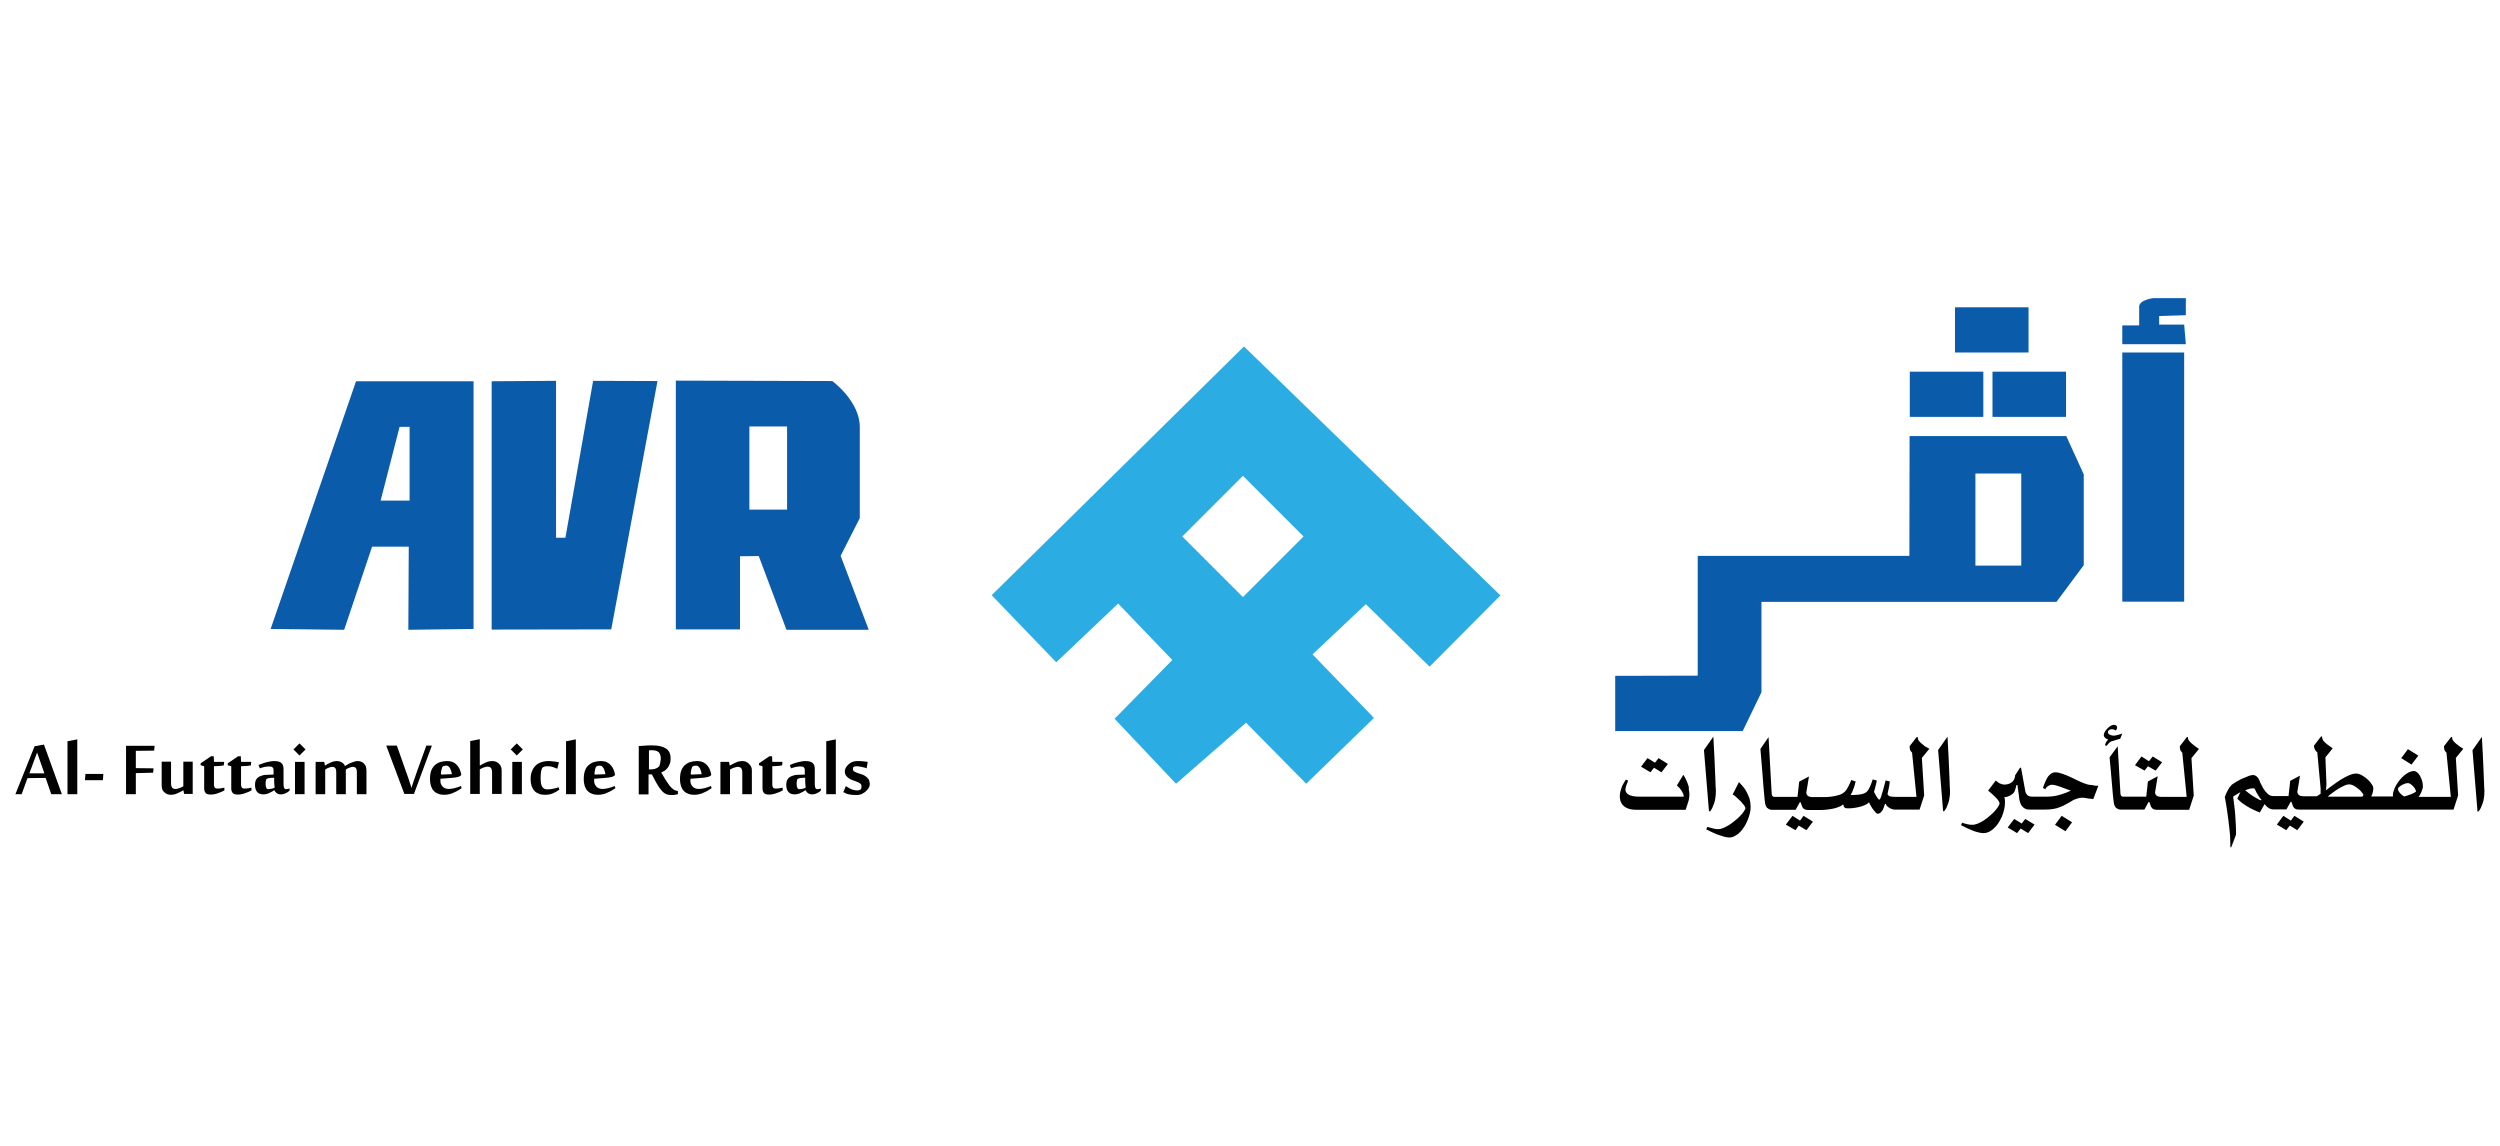 <svg xmlns="http://www.w3.org/2000/svg" xmlns:xlink="http://www.w3.org/1999/xlink" id="Layer_1" x="0px" y="0px" viewBox="0 0 120 55" style="enable-background:new 0 0 120 55;" xml:space="preserve"><style type="text/css">	.st0{fill:#0A5CAB;}	.st1{fill:#2BACE2;}	.st2{fill:#010101;}</style><g>	<g>		<rect x="101.87" y="16.92" class="st0" width="2.97" height="11.96"></rect>		<path class="st0" d="M104.92,14.31h-1.56c0,0-0.68,0.08-0.68,0.41v0.9h-0.81v0.9h3.05l-0.08-0.94h-1.2v-0.41l1.28-0.04V14.31z"></path>		<path class="st0" d="M99.18,20.93h-7.52l-0.01,5.75l-10.16,0l0,5.75l-3.96,0.01v2.65h6.12l0.9-1.86v-4.34h14.16l1.31-1.76v-4.36   L99.18,20.93z M97.02,27.15h-2.2v-4.42h2.2V27.15z"></path>		<rect x="93.84" y="14.75" class="st0" width="3.53" height="2.17"></rect>		<rect x="91.67" y="17.84" class="st0" width="3.53" height="2.17"></rect>		<rect x="95.64" y="17.84" class="st0" width="3.53" height="2.17"></rect>	</g>	<g>		<path class="st0" d="M17.09,18.3l-4.1,11.89l3.53,0.04l1.34-3.99h1.76l-0.02,3.99l3.13-0.04V18.3H17.09z M19.66,24.03h-1.39   l0.91-3.54h0.48V24.03z"></path>		<polygon class="st0" points="23.6,18.3 26.69,18.28 26.69,25.81 27.14,25.81 28.47,18.28 31.56,18.29 29.34,30.21 23.6,30.22      "></polygon>		<path class="st0" d="M40.35,26.68l0.92-1.81l0-4.36c0.01-1.25-1.32-2.22-1.32-2.22l-7.51-0.02v11.94h3.08V26.7l0.9-0.01l1.33,3.54   h3.95L40.35,26.68z M37.78,24.46h-1.81v-3.99h1.81V24.46z"></path>	</g>	<path class="st1" d="M68.62,32l3.4-3.42L59.71,16.63L47.6,28.57l3.1,3.22l2.97-2.82l2.6,2.71L53.5,34.5l2.95,3.12l3.36-2.93  l2.89,2.93l3.25-3.16L63,31.41l2.56-2.41L68.62,32z M59.66,28.66l-2.91-2.91l2.91-2.91l2.91,2.91L59.66,28.66z"></path>	<g>		<path class="st2" d="M81.02,37.64c-0.03-0.08-0.06-0.16-0.1-0.24c-0.04-0.08-0.08-0.15-0.12-0.21l-0.31,0.51   c0.03,0.03,0.07,0.07,0.11,0.11c0.04,0.04,0.08,0.09,0.11,0.14c0.03,0.05,0.06,0.1,0.08,0.15c0.02,0.05,0.03,0.1,0.03,0.14h-2.11   c-0.15,0-0.26-0.01-0.35-0.03c-0.09-0.02-0.16-0.05-0.21-0.08c-0.05-0.03-0.08-0.07-0.1-0.11c-0.02-0.04-0.03-0.08-0.03-0.11   c0-0.05,0.01-0.12,0.04-0.2c0.03-0.08,0.06-0.16,0.09-0.24l-0.11-0.05c-0.04,0.07-0.08,0.14-0.12,0.2   c-0.04,0.07-0.07,0.13-0.09,0.2c-0.02,0.07-0.04,0.13-0.06,0.2c-0.01,0.07-0.02,0.14-0.02,0.21c0,0.06,0.01,0.13,0.03,0.21   c0.02,0.07,0.06,0.14,0.12,0.21c0.06,0.06,0.14,0.12,0.25,0.16c0.11,0.04,0.25,0.06,0.42,0.06h2.34c0.03-0.09,0.06-0.17,0.08-0.24   c0.02-0.07,0.04-0.13,0.06-0.19c0.01-0.06,0.03-0.11,0.03-0.17c0.01-0.05,0.01-0.11,0.01-0.16c0-0.07-0.01-0.15-0.03-0.23   C81.08,37.81,81.05,37.72,81.02,37.64z"></path>		<polygon class="st2" points="79.39,36.85 79.75,37.07 80.06,36.67 79.61,36.39 79.44,36.61 79.08,36.39 78.77,36.8 79.22,37.07      "></polygon>		<path class="st2" d="M82.08,38.95c0.04-0.04,0.07-0.1,0.11-0.17c0.03-0.07,0.06-0.15,0.09-0.23c0.03-0.08,0.05-0.17,0.06-0.27   c0.02-0.09,0.02-0.19,0.02-0.28c0-0.01,0-0.03,0-0.07c0-0.03,0-0.09-0.01-0.16c0-0.07-0.01-0.17-0.01-0.3   c-0.01-0.13-0.01-0.28-0.02-0.48c-0.01-0.19-0.02-0.42-0.03-0.69c-0.01-0.27-0.03-0.58-0.05-0.94l-0.45,0.64l0.24,2.94H82.08z"></path>		<path class="st2" d="M83.84,38.02c-0.05-0.1-0.11-0.19-0.18-0.27c-0.07-0.08-0.13-0.15-0.19-0.21l-0.3,0.59   c0.06,0.04,0.13,0.09,0.2,0.16c0.07,0.06,0.14,0.13,0.2,0.19c0.06,0.07,0.11,0.13,0.15,0.18c0.04,0.06,0.06,0.1,0.06,0.12   c0,0.04-0.02,0.09-0.07,0.16c-0.04,0.07-0.1,0.14-0.17,0.21c-0.07,0.08-0.15,0.15-0.25,0.23c-0.09,0.08-0.19,0.15-0.28,0.21   c-0.1,0.06-0.19,0.11-0.28,0.15c-0.09,0.04-0.18,0.06-0.25,0.06c-0.08,0-0.16-0.01-0.24-0.03c-0.08-0.02-0.17-0.05-0.29-0.08   l-0.05,0.12c0.11,0.06,0.22,0.11,0.33,0.16c0.11,0.05,0.21,0.09,0.3,0.12c0.09,0.03,0.18,0.06,0.26,0.08   c0.08,0.02,0.15,0.03,0.21,0.03c0.09,0,0.18-0.02,0.27-0.07s0.17-0.1,0.24-0.18c0.08-0.07,0.14-0.16,0.21-0.26   c0.06-0.1,0.12-0.2,0.16-0.31c0.05-0.11,0.08-0.22,0.11-0.33c0.03-0.11,0.04-0.22,0.04-0.32c0-0.14-0.02-0.27-0.05-0.39   C83.94,38.23,83.89,38.12,83.84,38.02z"></path>		<polygon class="st2" points="86.4,39.39 86.04,39.16 85.72,39.58 86.18,39.85 86.34,39.63 86.71,39.85 87.02,39.44 86.57,39.16      "></polygon>		<path class="st2" d="M92.31,35.75c-0.07-0.05-0.12-0.1-0.16-0.14c-0.04-0.04-0.06-0.08-0.08-0.11c-0.01-0.04-0.02-0.08-0.02-0.12   h-0.05l-0.34,0.44c0,0.06,0.01,0.11,0.02,0.16s0.05,0.1,0.1,0.15l0.21,2.12h-0.83h-0.18c-0.1,0-0.18-0.01-0.24-0.02   c-0.06-0.01-0.11-0.05-0.14-0.11c0.02-0.08,0.04-0.18,0.06-0.28c0.02-0.1,0.04-0.21,0.05-0.33l-0.2-0.05   c-0.02,0.07-0.04,0.14-0.06,0.23c-0.02,0.09-0.05,0.17-0.07,0.26c-0.02,0.08-0.05,0.16-0.07,0.23c-0.02,0.07-0.04,0.13-0.06,0.16   c-0.01,0.01-0.01,0.02-0.02,0.03c-0.01,0.01-0.02,0.01-0.03,0.01c-0.01,0-0.03-0.01-0.05-0.04c-0.02-0.03-0.05-0.06-0.07-0.1   c-0.03-0.04-0.05-0.08-0.07-0.12c-0.02-0.04-0.04-0.08-0.06-0.11c0.02-0.07,0.05-0.15,0.07-0.25c0.02-0.09,0.05-0.19,0.07-0.29   l-0.2-0.06c-0.01,0.04-0.03,0.09-0.05,0.15s-0.05,0.12-0.07,0.18c-0.03,0.06-0.06,0.12-0.09,0.17c-0.03,0.05-0.07,0.09-0.1,0.12   c-0.03,0.02-0.07,0.04-0.12,0.06c-0.05,0.02-0.1,0.03-0.16,0.04c-0.06,0.01-0.11,0.02-0.17,0.02c-0.06,0-0.11,0.01-0.16,0.01   c-0.01,0-0.02,0-0.03,0c-0.02,0-0.03,0-0.04,0c-0.01,0-0.03,0-0.04,0c-0.01,0-0.02-0.01-0.02-0.01c0-0.01,0.01-0.03,0.02-0.05   c0.01-0.03,0.02-0.04,0.03-0.05c0.02-0.04,0.04-0.09,0.05-0.13c0.02-0.04,0.03-0.08,0.05-0.12c0.01-0.04,0.03-0.09,0.04-0.13   c0.01-0.05,0.03-0.1,0.04-0.16l-0.21-0.07c-0.04,0.11-0.09,0.21-0.14,0.31c-0.05,0.1-0.1,0.18-0.16,0.24   c-0.04,0.04-0.09,0.08-0.16,0.12c-0.07,0.03-0.15,0.06-0.24,0.08c-0.09,0.02-0.18,0.04-0.28,0.05c-0.1,0.01-0.2,0.02-0.29,0.02   c-0.01,0-0.02,0-0.04,0s-0.04,0-0.06,0c-0.02,0-0.04,0-0.06,0c-0.02,0-0.03,0-0.04,0h-0.36c-0.04,0-0.08,0-0.12-0.01   c-0.04,0-0.07-0.01-0.1-0.03c-0.03-0.01-0.05-0.03-0.07-0.06c-0.02-0.03-0.03-0.06-0.04-0.1l0.13-0.79l-0.47,0.25l-0.08,0.73   h-0.58h0h-0.53c-0.05,0-0.08-0.02-0.1-0.05c-0.02-0.03-0.03-0.07-0.03-0.12l-0.15-2.7l-0.39,0.57c0.03,0.4,0.07,0.8,0.1,1.21   c0.03,0.41,0.06,0.81,0.1,1.2c0.01,0.09,0.02,0.17,0.03,0.23c0.01,0.06,0.04,0.11,0.07,0.16c0.01,0.01,0.02,0.03,0.04,0.04   c0.02,0.01,0.04,0.03,0.06,0.04c0.02,0.01,0.05,0.03,0.07,0.03c0.03,0.01,0.05,0.01,0.08,0.01h0.66h0.48l0.2-0.36h0.04   c0.03,0.08,0.05,0.15,0.07,0.2c0.02,0.05,0.05,0.08,0.08,0.11c0.03,0.02,0.07,0.04,0.11,0.05c0.04,0.01,0.1,0.01,0.17,0.01h0.53   c0.1,0,0.2-0.01,0.31-0.02c0.11-0.01,0.21-0.03,0.31-0.05c0.1-0.02,0.18-0.05,0.26-0.08c0.08-0.03,0.14-0.07,0.19-0.11h0.02   c0,0.05,0.02,0.1,0.05,0.13c0.03,0.04,0.08,0.05,0.15,0.05c0.07,0,0.16,0,0.25-0.01c0.1-0.01,0.19-0.03,0.29-0.05   c0.1-0.02,0.19-0.05,0.28-0.09c0.09-0.04,0.16-0.08,0.21-0.14c0.03,0.06,0.06,0.13,0.1,0.19c0.04,0.07,0.08,0.13,0.12,0.18   c0.04,0.05,0.08,0.1,0.11,0.13c0.04,0.04,0.07,0.05,0.09,0.05c0.04,0,0.08-0.01,0.12-0.04c0.04-0.03,0.08-0.08,0.13-0.16   c0.01-0.02,0.02-0.05,0.04-0.1c0.02-0.05,0.04-0.1,0.06-0.17h0.04c0.02,0.05,0.04,0.09,0.08,0.12c0.03,0.03,0.07,0.06,0.11,0.08   c0.04,0.02,0.08,0.04,0.12,0.05c0.04,0.01,0.07,0.02,0.1,0.02h0.26h0.95l0.22-0.68l-0.11-1.8l0.36-0.44   C92.46,35.87,92.37,35.81,92.31,35.75z"></path>		<path class="st2" d="M93.59,37.77c0-0.07-0.01-0.17-0.01-0.3c-0.01-0.13-0.01-0.28-0.02-0.48c-0.01-0.19-0.02-0.42-0.03-0.69   c-0.01-0.27-0.03-0.58-0.05-0.94l-0.45,0.64l0.24,2.94h0.05c0.04-0.04,0.07-0.1,0.11-0.17c0.03-0.07,0.06-0.15,0.09-0.23   c0.03-0.08,0.05-0.17,0.06-0.27c0.02-0.09,0.02-0.19,0.02-0.28c0-0.01,0-0.03,0-0.07C93.6,37.9,93.6,37.85,93.59,37.77z"></path>		<polygon class="st2" points="97.04,39.53 96.68,39.31 96.37,39.72 96.82,39.99 96.99,39.77 97.35,39.99 97.66,39.58 97.21,39.31      "></polygon>		<path class="st2" d="M100.04,37.6c-0.1-0.04-0.2-0.08-0.3-0.13c-0.1-0.05-0.19-0.09-0.27-0.13c-0.16-0.08-0.31-0.14-0.45-0.19   c-0.14-0.05-0.26-0.08-0.36-0.08c-0.07,0-0.13,0.02-0.19,0.05c-0.06,0.04-0.11,0.09-0.16,0.15c-0.05,0.07-0.09,0.15-0.13,0.24   c-0.04,0.09-0.08,0.19-0.12,0.31l0.11,0.06c0.01-0.01,0.02-0.03,0.04-0.06c0.02-0.02,0.04-0.05,0.07-0.07   c0.03-0.02,0.06-0.04,0.1-0.06c0.04-0.02,0.08-0.02,0.12-0.02c0.06,0,0.12,0.01,0.19,0.03c0.07,0.02,0.14,0.04,0.22,0.07   c0.08,0.03,0.16,0.06,0.24,0.09c0.08,0.03,0.16,0.06,0.25,0.09c-0.06,0.03-0.13,0.06-0.2,0.09c-0.08,0.03-0.17,0.06-0.26,0.09   c-0.1,0.03-0.21,0.06-0.32,0.08c-0.12,0.02-0.25,0.03-0.38,0.03h-0.57h-0.12c-0.11,0-0.19-0.03-0.24-0.08   c-0.05-0.05-0.09-0.12-0.1-0.21l-0.2-1.1h-0.05l-0.19,0.3c-0.02,0.02-0.03,0.04-0.04,0.06c-0.01,0.02-0.01,0.05-0.01,0.08   c-0.02,0.07-0.04,0.13-0.08,0.18c-0.03,0.05-0.08,0.08-0.12,0.11c-0.05,0.03-0.1,0.05-0.15,0.06c-0.05,0.01-0.1,0.02-0.16,0.02   c-0.02,0-0.05,0-0.08-0.01c-0.03-0.01-0.06-0.02-0.1-0.03c-0.03-0.01-0.06-0.03-0.09-0.04c-0.03-0.02-0.05-0.04-0.07-0.06   c-0.01-0.01-0.02-0.02-0.03-0.02c0,0,0,0-0.01,0c-0.01-0.01-0.02-0.03-0.03-0.04l-0.37,0.49c0.06,0.05,0.12,0.1,0.19,0.16   c0.06,0.06,0.12,0.11,0.18,0.17c0.05,0.06,0.1,0.11,0.13,0.16c0.03,0.05,0.05,0.09,0.05,0.12c0,0.03-0.02,0.08-0.06,0.15   c-0.04,0.06-0.1,0.14-0.16,0.21c-0.07,0.08-0.15,0.15-0.24,0.23c-0.09,0.08-0.18,0.15-0.28,0.22c-0.1,0.06-0.2,0.12-0.3,0.16   c-0.1,0.04-0.19,0.06-0.28,0.06c-0.08,0-0.16-0.01-0.24-0.03c-0.08-0.02-0.16-0.04-0.24-0.07l-0.05,0.12   c0.23,0.12,0.43,0.21,0.61,0.28c0.18,0.06,0.34,0.1,0.47,0.1c0.09,0,0.17-0.02,0.26-0.06c0.08-0.04,0.16-0.1,0.24-0.17   c0.08-0.07,0.15-0.16,0.21-0.25c0.06-0.1,0.12-0.2,0.17-0.31c0.05-0.11,0.08-0.23,0.11-0.35s0.04-0.24,0.04-0.36   c0-0.08-0.01-0.16-0.03-0.23h0.04c0.02,0,0.04,0,0.07-0.01c0.03-0.01,0.06-0.02,0.09-0.03c0.03-0.01,0.07-0.03,0.1-0.05   c0.03-0.02,0.06-0.04,0.09-0.06c0.04-0.03,0.07-0.07,0.09-0.11c0.02-0.04,0.04-0.08,0.05-0.13c0.01-0.04,0.02-0.07,0.03-0.11   c0.01-0.04,0.01-0.06,0.02-0.08h0.05c0,0.03,0.01,0.06,0.01,0.1c0,0.04,0.01,0.09,0.02,0.13c0,0.03,0.01,0.06,0.01,0.1   c0.01,0.04,0.01,0.07,0.02,0.11c0,0.04,0.01,0.07,0.01,0.11c0,0.03,0.01,0.06,0.01,0.09c0.01,0.08,0.03,0.15,0.05,0.21   c0.02,0.07,0.05,0.12,0.09,0.17c0.04,0.05,0.09,0.09,0.15,0.12c0.06,0.03,0.13,0.04,0.21,0.04h0.28h0.46   c0.15,0,0.28-0.01,0.4-0.03c0.12-0.02,0.23-0.05,0.32-0.09c0.1-0.04,0.18-0.07,0.26-0.12c0.08-0.04,0.15-0.08,0.22-0.12   c0.04-0.03,0.09-0.05,0.13-0.08c0.04-0.02,0.09-0.05,0.14-0.06c0.05-0.02,0.1-0.03,0.15-0.05c0.05-0.01,0.11-0.02,0.17-0.02   c0.03,0,0.07,0,0.11,0.01c0.04,0.01,0.09,0.01,0.14,0.02c0.05,0.01,0.1,0.02,0.15,0.02c0.05,0.01,0.09,0.01,0.13,0.01l0.24-0.63   c-0.11,0-0.21-0.01-0.32-0.04C100.25,37.68,100.15,37.64,100.04,37.6z"></path>		<polygon class="st2" points="98.64,39.59 99.14,39.9 99.46,39.47 98.96,39.16   "></polygon>		<path class="st2" d="M101.56,35.52c0.08-0.02,0.15-0.04,0.21-0.06l0.1-0.25c-0.08,0.03-0.16,0.05-0.23,0.07   c-0.07,0.02-0.12,0.03-0.17,0.03c-0.03,0-0.06,0-0.1-0.01c-0.03-0.01-0.06-0.02-0.09-0.03c-0.03-0.01-0.05-0.03-0.07-0.05   c-0.02-0.02-0.03-0.04-0.03-0.07c0-0.05,0.02-0.08,0.06-0.11c0.04-0.02,0.08-0.04,0.12-0.04c0.04,0,0.07,0.01,0.11,0.02   c0.03,0.01,0.07,0.03,0.09,0.05c0.04-0.05,0.06-0.1,0.06-0.15c0-0.04-0.01-0.07-0.04-0.09c-0.03-0.03-0.06-0.04-0.11-0.04   c-0.05,0-0.1,0.02-0.16,0.05c-0.06,0.04-0.11,0.08-0.16,0.13c-0.05,0.05-0.09,0.11-0.12,0.16c-0.03,0.06-0.05,0.11-0.05,0.15   s0.02,0.09,0.06,0.13c0.04,0.04,0.09,0.07,0.15,0.09c-0.04,0.04-0.07,0.08-0.1,0.13c-0.03,0.05-0.04,0.1-0.05,0.14l0.08,0.03   c0.03-0.04,0.06-0.08,0.1-0.12c0.04-0.04,0.07-0.07,0.11-0.09C101.41,35.57,101.48,35.55,101.56,35.52z"></path>		<polygon class="st2" points="103.1,36.78 103.47,36.99 103.78,36.59 103.33,36.31 103.15,36.54 102.79,36.31 102.48,36.73    102.94,36.99   "></polygon>		<path class="st2" d="M105.28,35.75c-0.07-0.05-0.12-0.1-0.16-0.14c-0.04-0.04-0.06-0.08-0.08-0.11c-0.01-0.04-0.02-0.08-0.02-0.12   h-0.05l-0.34,0.44c0,0.06,0.01,0.11,0.02,0.16s0.05,0.1,0.1,0.15l0.21,2.12h-0.83h-0.36c-0.04,0-0.08,0-0.12-0.01   c-0.04,0-0.07-0.01-0.1-0.03c-0.03-0.01-0.05-0.03-0.07-0.06c-0.02-0.03-0.03-0.06-0.04-0.1l0.13-0.79l-0.47,0.25l-0.08,0.73   h-0.58h0h-0.53c-0.05,0-0.08-0.02-0.1-0.05c-0.02-0.03-0.03-0.07-0.03-0.12l-0.13-2.25l-0.39,0.53c0.02,0.2,0.03,0.38,0.05,0.54   c0.01,0.16,0.03,0.32,0.04,0.47c0.01,0.15,0.03,0.31,0.04,0.46c0.01,0.16,0.03,0.33,0.05,0.53c0.01,0.09,0.02,0.17,0.03,0.23   c0.01,0.06,0.04,0.11,0.07,0.16c0.01,0.01,0.02,0.03,0.04,0.04c0.02,0.01,0.04,0.03,0.06,0.04c0.02,0.01,0.05,0.03,0.07,0.03   c0.03,0.01,0.05,0.01,0.08,0.01h0.66h0.48l0.2-0.36h0.04c0.03,0.08,0.05,0.15,0.07,0.2c0.02,0.05,0.05,0.08,0.08,0.11   s0.07,0.04,0.11,0.05c0.04,0.01,0.1,0.01,0.17,0.01h0.53h0.95l0.22-0.68l-0.11-1.8l0.36-0.44   C105.43,35.87,105.35,35.81,105.28,35.75z"></path>		<polygon class="st2" points="109.96,39.39 109.6,39.16 109.29,39.58 109.74,39.85 109.91,39.63 110.27,39.85 110.58,39.44    110.13,39.16   "></polygon>		<polygon class="st2" points="116.08,36.27 115.58,35.96 115.26,36.39 115.75,36.7   "></polygon>		<path class="st2" d="M117.96,35.75c-0.07-0.05-0.12-0.1-0.16-0.14c-0.04-0.04-0.06-0.08-0.08-0.11c-0.01-0.04-0.02-0.08-0.02-0.12   h-0.05l-0.34,0.44c0,0.06,0.01,0.11,0.02,0.16s0.05,0.1,0.1,0.15l0.21,2.12h-0.83h-0.72c0.02-0.02,0.04-0.05,0.06-0.08   s0.03-0.05,0.04-0.08c0.01-0.02,0.02-0.05,0.04-0.08c0.01-0.03,0.02-0.06,0.03-0.09c0.01-0.03,0.02-0.06,0.03-0.09   c0.01-0.03,0.01-0.05,0.01-0.07c0-0.1-0.01-0.19-0.04-0.28c-0.03-0.09-0.06-0.17-0.1-0.24c-0.04-0.07-0.09-0.13-0.14-0.17   c-0.05-0.04-0.1-0.06-0.15-0.06c-0.08,0-0.16,0.02-0.24,0.06c-0.08,0.04-0.16,0.09-0.24,0.16c-0.08,0.07-0.15,0.14-0.21,0.22   c-0.07,0.08-0.12,0.17-0.17,0.25c-0.05,0.09-0.09,0.17-0.11,0.25c-0.03,0.08-0.04,0.15-0.04,0.22c0,0.01,0,0.02,0,0.03   c0,0.01,0,0.02,0,0.03h-0.49h-0.55c0.01-0.03,0.02-0.06,0.04-0.09s0.02-0.07,0.03-0.1c0.01-0.03,0.02-0.07,0.02-0.1   c0.01-0.03,0.01-0.06,0.01-0.09c0-0.05-0.01-0.1-0.04-0.15c-0.03-0.05-0.07-0.11-0.11-0.16c-0.05-0.05-0.1-0.11-0.16-0.16   s-0.12-0.09-0.18-0.13c-0.06-0.04-0.12-0.07-0.18-0.09c-0.06-0.02-0.11-0.03-0.15-0.03c-0.1,0-0.22,0.03-0.34,0.08   c-0.12,0.05-0.25,0.12-0.38,0.2c-0.13,0.08-0.26,0.17-0.38,0.26c-0.13,0.09-0.25,0.18-0.36,0.27c0.01-0.05,0.02-0.1,0.02-0.15   c0-0.05,0.01-0.1,0.01-0.15l-0.05-1.29l0.35-0.43c-0.1-0.07-0.18-0.13-0.25-0.18c-0.07-0.05-0.12-0.1-0.16-0.14   c-0.04-0.04-0.06-0.08-0.08-0.12c-0.01-0.04-0.02-0.08-0.02-0.13h-0.05l-0.34,0.44c0,0.02,0,0.04,0.01,0.07   c0,0.03,0.01,0.05,0.02,0.08c0.01,0.03,0.03,0.06,0.05,0.09c0.02,0.03,0.05,0.06,0.08,0.08l0.16,1.74v0.25l-0.18,0.12h-0.25h-0.36   c-0.04,0-0.08,0-0.12-0.01c-0.04,0-0.07-0.01-0.1-0.03c-0.03-0.01-0.05-0.03-0.07-0.06c-0.02-0.03-0.03-0.06-0.04-0.1l0.13-0.79   l-0.47,0.25l-0.08,0.73h-0.58h0h-0.15c-0.08,0-0.15-0.02-0.21-0.06c-0.06-0.04-0.11-0.09-0.16-0.15   c-0.02-0.03-0.05-0.07-0.08-0.11c-0.03-0.04-0.06-0.09-0.08-0.14c-0.03-0.05-0.05-0.1-0.08-0.15c-0.02-0.05-0.04-0.1-0.06-0.14   c-0.03-0.08-0.07-0.14-0.13-0.19c-0.06-0.05-0.12-0.07-0.19-0.07c-0.02,0-0.06,0.01-0.11,0.02c-0.05,0.01-0.1,0.03-0.16,0.06   c-0.06,0.02-0.13,0.05-0.2,0.08c-0.07,0.03-0.14,0.06-0.2,0.1c-0.07,0.03-0.13,0.07-0.19,0.11c-0.06,0.04-0.11,0.07-0.15,0.1   c-0.03,0.04-0.07,0.08-0.1,0.12c-0.03,0.05-0.06,0.1-0.09,0.15c-0.03,0.05-0.05,0.1-0.08,0.16c-0.02,0.05-0.04,0.11-0.06,0.16   c0.02,0.09,0.04,0.2,0.06,0.32c0.02,0.12,0.04,0.26,0.06,0.4c0.02,0.14,0.04,0.29,0.06,0.44c0.02,0.15,0.03,0.3,0.05,0.45   c0.02,0.15,0.03,0.29,0.03,0.43s0.01,0.26,0.01,0.37h0.04l0.23-0.61c0-0.14,0-0.29-0.01-0.46c-0.01-0.17-0.02-0.33-0.03-0.5   c-0.01-0.16-0.03-0.32-0.05-0.47c-0.02-0.15-0.03-0.28-0.05-0.39c0.02-0.01,0.04-0.03,0.07-0.05c0.03-0.02,0.06-0.04,0.1-0.06   c0.03-0.02,0.07-0.04,0.1-0.06c0.03-0.02,0.06-0.03,0.08-0.05l-0.15,0.32c0.06,0.06,0.13,0.12,0.21,0.19   c0.08,0.06,0.17,0.12,0.27,0.18c0.1,0.06,0.19,0.11,0.3,0.16c0.1,0.05,0.2,0.09,0.3,0.13l0.23-0.4c0.07,0.09,0.14,0.15,0.2,0.19   c0.07,0.04,0.14,0.06,0.21,0.06h0.16h0.48l0.2-0.36h0.04c0.03,0.08,0.05,0.15,0.07,0.2c0.02,0.05,0.05,0.08,0.08,0.11   s0.07,0.04,0.11,0.05c0.04,0.01,0.1,0.01,0.17,0.01h0.53h3.41h2.46h0.95l0.22-0.68l-0.11-1.8l0.36-0.44   C118.11,35.87,118.03,35.81,117.96,35.75z M108.54,38.42c-0.05-0.01-0.11-0.04-0.18-0.08c-0.07-0.04-0.14-0.08-0.21-0.12   c-0.07-0.05-0.14-0.09-0.21-0.15c-0.07-0.05-0.12-0.1-0.17-0.14c0.05-0.02,0.11-0.04,0.18-0.06c0.06-0.02,0.12-0.03,0.16-0.03   c0.04,0,0.07,0,0.09,0.01c0.03,0.01,0.04,0.02,0.04,0.04c0.01,0.03,0.03,0.06,0.05,0.11c0.02,0.04,0.05,0.09,0.08,0.14   c0.03,0.05,0.06,0.09,0.09,0.14c0.03,0.04,0.06,0.08,0.09,0.11L108.54,38.42z M113.42,38.2c-0.01,0.01-0.02,0.03-0.03,0.04h-1.66   c0.07-0.06,0.15-0.13,0.25-0.2c0.09-0.07,0.18-0.13,0.28-0.19c0.09-0.06,0.18-0.1,0.27-0.14c0.08-0.04,0.16-0.06,0.22-0.06   c0.05,0,0.1,0.01,0.16,0.03c0.05,0.02,0.11,0.05,0.16,0.09c0.05,0.03,0.1,0.07,0.15,0.11c0.05,0.04,0.09,0.08,0.12,0.12   c0.03,0.04,0.06,0.07,0.08,0.1c0.02,0.03,0.03,0.05,0.03,0.06C113.43,38.18,113.43,38.19,113.42,38.2z M115.87,38.06   c-0.05,0.02-0.1,0.05-0.16,0.07c-0.06,0.02-0.11,0.04-0.17,0.06c-0.06,0.02-0.1,0.03-0.14,0.04c-0.07-0.04-0.12-0.08-0.16-0.12   c-0.04-0.04-0.07-0.07-0.09-0.11c-0.02-0.03-0.04-0.06-0.04-0.09c-0.01-0.03-0.01-0.04-0.01-0.06c0.02-0.04,0.05-0.07,0.09-0.1   c0.04-0.03,0.08-0.06,0.12-0.08c0.04-0.02,0.09-0.04,0.14-0.06c0.05-0.01,0.09-0.02,0.13-0.02c0.04,0,0.08,0.01,0.12,0.04   c0.04,0.03,0.08,0.06,0.12,0.1c0.04,0.04,0.07,0.08,0.1,0.13c0.03,0.05,0.04,0.09,0.05,0.13   C115.96,38.01,115.92,38.03,115.87,38.06z"></path>		<path class="st2" d="M119.25,37.94c0-0.03,0-0.09-0.01-0.16c0-0.07-0.01-0.17-0.01-0.3c-0.01-0.13-0.01-0.28-0.02-0.48   c-0.01-0.19-0.02-0.42-0.03-0.69c-0.01-0.27-0.03-0.58-0.05-0.94l-0.45,0.64l0.24,2.94h0.05c0.04-0.04,0.07-0.1,0.11-0.17   c0.03-0.07,0.06-0.15,0.09-0.23c0.03-0.08,0.05-0.17,0.06-0.27c0.02-0.09,0.02-0.19,0.02-0.28   C119.26,37.99,119.25,37.97,119.25,37.94z"></path>	</g>	<g>		<path class="st2" d="M1.66,35.82l-0.92,2.3h0.3l0.28-0.77l0.87-0.01l0.27,0.78h0.51l-0.86-2.38L1.66,35.82z M1.41,37.12l0.37-1   l0.35,1H1.41z"></path>		<polygon class="st2" points="3.24,38.12 3.71,38.12 3.71,35.49 3.24,35.58   "></polygon>		<polygon class="st2" points="4.08,37.45 4.94,37.45 4.96,37.15 4.1,37.15   "></polygon>		<polygon class="st2" points="6.05,38.12 6.52,38.12 6.52,37.11 7.35,37.09 7.37,36.88 6.52,36.87 6.52,36.04 7.4,36.03 7.42,35.8    6.05,35.8   "></polygon>		<path class="st2" d="M8.8,37.74c-0.03,0.02-0.05,0.03-0.09,0.05s-0.07,0.03-0.1,0.04c-0.03,0.01-0.07,0.02-0.1,0.03   c-0.03,0.01-0.06,0.01-0.09,0.01c-0.07,0-0.13-0.02-0.16-0.07c-0.03-0.04-0.05-0.11-0.05-0.2v-1.04H7.76v1.13   c0,0.08,0.01,0.14,0.03,0.2c0.02,0.06,0.06,0.1,0.1,0.14c0.04,0.04,0.09,0.07,0.14,0.09c0.05,0.02,0.11,0.03,0.17,0.03   c0.05,0,0.11-0.01,0.17-0.02c0.06-0.02,0.11-0.03,0.16-0.06c0.05-0.02,0.1-0.05,0.15-0.07s0.08-0.05,0.12-0.07h0l0.04,0.18h0.41   v-1.55H8.8V37.74z"></path>		<path class="st2" d="M10.59,37.84c-0.03,0-0.06,0.01-0.09,0.01c-0.03,0-0.05,0-0.07,0c-0.07,0-0.11-0.02-0.13-0.06   c-0.02-0.04-0.03-0.08-0.03-0.14v-0.87c0.06,0,0.12-0.01,0.18-0.01c0.05,0,0.1-0.01,0.15-0.01c0.05-0.01,0.1-0.01,0.14-0.02   l0.02-0.17h-0.49l-0.01-0.27h-0.13l-0.5,0.34v0.09l0.17,0.05v1.07c0,0.06,0.01,0.11,0.03,0.15c0.02,0.04,0.04,0.07,0.07,0.09   c0.03,0.02,0.07,0.04,0.11,0.04c0.04,0.01,0.08,0.01,0.12,0.01c0.05,0,0.11-0.01,0.17-0.02c0.06-0.01,0.12-0.03,0.17-0.05   c0.06-0.02,0.11-0.04,0.16-0.06c0.05-0.02,0.1-0.05,0.14-0.07v-0.13c-0.02,0-0.05,0.01-0.08,0.01   C10.65,37.83,10.62,37.84,10.59,37.84z"></path>		<path class="st2" d="M11.89,37.84c-0.03,0-0.06,0.01-0.09,0.01c-0.03,0-0.05,0-0.07,0c-0.07,0-0.11-0.02-0.13-0.06   c-0.02-0.04-0.03-0.08-0.03-0.14v-0.87c0.06,0,0.12-0.01,0.18-0.01c0.05,0,0.1-0.01,0.15-0.01c0.05-0.01,0.1-0.01,0.14-0.02   l0.02-0.17h-0.49l-0.01-0.27h-0.13l-0.5,0.34v0.09l0.17,0.05v1.07c0,0.06,0.01,0.11,0.03,0.15c0.02,0.04,0.04,0.07,0.07,0.09   c0.03,0.02,0.07,0.04,0.11,0.04c0.04,0.01,0.08,0.01,0.12,0.01c0.05,0,0.11-0.01,0.17-0.02c0.06-0.01,0.12-0.03,0.17-0.05   c0.06-0.02,0.11-0.04,0.16-0.06c0.05-0.02,0.1-0.05,0.14-0.07v-0.13c-0.02,0-0.05,0.01-0.08,0.01   C11.95,37.83,11.92,37.84,11.89,37.84z"></path>		<path class="st2" d="M13.61,37.64v-0.72c0-0.07-0.01-0.14-0.03-0.19c-0.02-0.05-0.05-0.09-0.09-0.12   c-0.04-0.03-0.09-0.05-0.14-0.06c-0.06-0.01-0.12-0.02-0.19-0.02c-0.06,0-0.13,0.01-0.19,0.02c-0.06,0.01-0.13,0.03-0.19,0.04   c-0.06,0.02-0.12,0.04-0.19,0.06c-0.06,0.02-0.12,0.05-0.18,0.07l0.06,0.16c0.08-0.03,0.16-0.05,0.24-0.07   c0.08-0.01,0.15-0.02,0.2-0.02c0.08,0,0.14,0.01,0.17,0.04c0.03,0.03,0.05,0.07,0.05,0.13v0.22l-0.28,0.01   c-0.11,0-0.21,0.01-0.28,0.04c-0.08,0.02-0.14,0.05-0.19,0.09c-0.05,0.04-0.08,0.09-0.11,0.15c-0.02,0.06-0.03,0.13-0.03,0.21   c0,0.15,0.04,0.27,0.11,0.34c0.07,0.08,0.17,0.11,0.3,0.11c0.06,0,0.11-0.01,0.15-0.02c0.05-0.01,0.09-0.03,0.13-0.05   c0.04-0.02,0.08-0.04,0.12-0.06c0.04-0.02,0.08-0.05,0.12-0.07c0.01,0.02,0.02,0.05,0.04,0.07c0.02,0.02,0.03,0.04,0.06,0.06   c0.02,0.02,0.05,0.03,0.08,0.05c0.03,0.01,0.07,0.02,0.11,0.02c0.04,0,0.08,0,0.12-0.01c0.04-0.01,0.08-0.02,0.12-0.04   c0.04-0.02,0.07-0.03,0.11-0.06c0.03-0.02,0.06-0.04,0.09-0.07v-0.1c-0.07,0.02-0.12,0.03-0.16,0.03   C13.65,37.89,13.61,37.81,13.61,37.64z M13.03,37.86c-0.05,0.01-0.1,0.02-0.15,0.02c-0.05,0-0.08-0.02-0.1-0.07   c-0.02-0.04-0.03-0.1-0.03-0.17c0-0.02,0-0.04,0-0.07c0-0.02,0-0.05,0.01-0.07c0-0.02,0.01-0.04,0.01-0.06   c0-0.02,0.01-0.03,0.02-0.04c0.01-0.02,0.05-0.03,0.11-0.05c0.06-0.01,0.15-0.02,0.26-0.02c0,0.06,0,0.12,0,0.17   c0,0.05,0,0.1,0.01,0.15c0,0.04,0,0.08,0.01,0.11c0,0.03,0,0.04,0,0.05C13.12,37.84,13.07,37.85,13.03,37.86z"></path>		<rect x="14.16" y="36.57" class="st2" width="0.46" height="1.55"></rect>					<rect x="14.18" y="35.77" transform="matrix(0.707 -0.707 0.707 0.707 -21.229 20.709)" class="st2" width="0.41" height="0.41"></rect>		<path class="st2" d="M17.47,36.65c-0.04-0.04-0.08-0.07-0.14-0.09c-0.05-0.02-0.11-0.03-0.17-0.03c-0.05,0-0.11,0.01-0.16,0.03   c-0.06,0.02-0.11,0.04-0.17,0.06c-0.05,0.02-0.11,0.05-0.15,0.08c-0.05,0.03-0.09,0.05-0.12,0.07c-0.03-0.08-0.09-0.14-0.16-0.18   c-0.07-0.04-0.15-0.06-0.23-0.06c-0.05,0-0.11,0.01-0.16,0.02c-0.05,0.02-0.11,0.03-0.16,0.06c-0.05,0.02-0.1,0.05-0.14,0.07   c-0.04,0.03-0.08,0.05-0.11,0.07h0l-0.04-0.18h-0.41v1.55h0.46v-1.18c0.02-0.02,0.05-0.03,0.08-0.05   c0.03-0.02,0.06-0.03,0.09-0.04c0.03-0.01,0.06-0.02,0.09-0.03s0.06-0.01,0.08-0.01c0.07,0,0.12,0.02,0.15,0.07   c0.03,0.04,0.04,0.11,0.04,0.2v1.04h0.46v-1.18c0.02-0.02,0.05-0.03,0.08-0.05c0.03-0.02,0.06-0.03,0.09-0.04   c0.03-0.01,0.06-0.02,0.09-0.03s0.06-0.01,0.08-0.01c0.07,0,0.12,0.02,0.15,0.07c0.03,0.04,0.04,0.11,0.04,0.2v1.04h0.46v-1.13   c0-0.08-0.01-0.14-0.03-0.2C17.54,36.74,17.51,36.69,17.47,36.65z"></path>		<path class="st2" d="M20.46,35.8l-0.44,1.22c-0.03,0.08-0.06,0.17-0.09,0.26c-0.03,0.09-0.06,0.18-0.09,0.26   c-0.03,0.09-0.06,0.19-0.09,0.28c-0.02-0.08-0.05-0.16-0.08-0.25c-0.02-0.07-0.05-0.16-0.08-0.25c-0.03-0.09-0.06-0.18-0.1-0.28   l-0.44-1.25h-0.51l0.87,2.32h0.46l0.86-2.32H20.46z"></path>		<path class="st2" d="M22.04,37.76c-0.04,0.02-0.09,0.03-0.15,0.05c-0.05,0.02-0.11,0.03-0.17,0.04c-0.06,0.01-0.12,0.02-0.17,0.02   c-0.07,0-0.13-0.01-0.18-0.03c-0.05-0.02-0.09-0.05-0.13-0.09c-0.03-0.04-0.06-0.08-0.08-0.13c-0.02-0.05-0.02-0.11-0.02-0.17   v-0.07l0.51-0.04c0.08-0.01,0.15-0.01,0.2-0.02c0.06-0.01,0.1-0.02,0.14-0.03c0.04-0.01,0.07-0.02,0.09-0.04   c0.02-0.01,0.04-0.03,0.06-0.05v-0.02c-0.02-0.12-0.06-0.23-0.1-0.31c-0.05-0.08-0.1-0.15-0.16-0.2c-0.06-0.05-0.13-0.09-0.2-0.11   c-0.07-0.02-0.15-0.03-0.23-0.03c-0.11,0-0.22,0.02-0.32,0.05c-0.1,0.03-0.18,0.08-0.26,0.15c-0.07,0.07-0.13,0.15-0.17,0.26   s-0.06,0.24-0.06,0.4c0,0.14,0.02,0.26,0.05,0.35c0.04,0.1,0.08,0.18,0.15,0.24c0.06,0.06,0.13,0.1,0.22,0.13   c0.08,0.03,0.17,0.04,0.27,0.04c0.08,0,0.16-0.01,0.24-0.03c0.08-0.02,0.15-0.04,0.22-0.08c0.07-0.03,0.14-0.06,0.2-0.1   c0.06-0.04,0.12-0.07,0.17-0.11l-0.04-0.11C22.12,37.73,22.09,37.75,22.04,37.76z M21.17,37.07c0.01-0.04,0.01-0.08,0.02-0.12   c0.01-0.04,0.02-0.07,0.03-0.1c0.01-0.03,0.02-0.05,0.04-0.06c0.02-0.02,0.05-0.03,0.08-0.03c0.03-0.01,0.06-0.01,0.08-0.01   c0.04,0,0.08,0.01,0.11,0.04c0.03,0.03,0.06,0.06,0.08,0.1c0.02,0.04,0.03,0.09,0.05,0.13c0.01,0.05,0.02,0.09,0.03,0.14   l-0.51,0.02C21.16,37.15,21.16,37.11,21.17,37.07z"></path>		<path class="st2" d="M23.94,36.65c-0.04-0.04-0.09-0.07-0.14-0.09c-0.05-0.02-0.11-0.03-0.17-0.03c-0.05,0-0.11,0.01-0.17,0.02   c-0.06,0.02-0.11,0.03-0.16,0.06c-0.05,0.02-0.1,0.05-0.15,0.07c-0.04,0.03-0.08,0.05-0.12,0.07h0c0-0.04,0-0.07,0-0.11   c0-0.03,0-0.06,0-0.1c0-0.03,0-0.06,0-0.09v-0.97l-0.46,0.09v2.54h0.46v-1.18c0.03-0.02,0.05-0.03,0.09-0.05   c0.03-0.02,0.07-0.03,0.1-0.04c0.03-0.01,0.07-0.02,0.1-0.03c0.03-0.01,0.06-0.01,0.09-0.01c0.07,0,0.13,0.02,0.16,0.07   c0.03,0.04,0.05,0.11,0.05,0.2v1.04h0.46v-1.13c0-0.08-0.01-0.14-0.04-0.2C24.02,36.74,23.99,36.69,23.94,36.65z"></path>					<rect x="24.61" y="35.77" transform="matrix(0.707 -0.707 0.707 0.707 -18.174 28.082)" class="st2" width="0.41" height="0.41"></rect>		<rect x="24.59" y="36.57" class="st2" width="0.46" height="1.55"></rect>		<path class="st2" d="M26.55,37.86c-0.09,0.02-0.18,0.03-0.27,0.03c-0.06,0-0.1-0.01-0.15-0.03c-0.04-0.02-0.08-0.05-0.1-0.09   c-0.03-0.04-0.05-0.09-0.06-0.16c-0.01-0.07-0.02-0.15-0.02-0.24c0-0.17,0.01-0.3,0.03-0.38c0.02-0.08,0.04-0.13,0.08-0.16   c0.03-0.02,0.06-0.03,0.1-0.04c0.04-0.01,0.08-0.01,0.12-0.01c0.09,0,0.18,0.01,0.26,0.04c0.08,0.03,0.15,0.05,0.21,0.08   l0.08-0.31c-0.07-0.02-0.15-0.03-0.24-0.04c-0.09-0.01-0.17-0.02-0.25-0.02c-0.14,0-0.26,0.02-0.37,0.06   c-0.11,0.04-0.2,0.09-0.27,0.17c-0.07,0.07-0.13,0.16-0.17,0.27c-0.04,0.1-0.06,0.22-0.06,0.36c0,0.14,0.02,0.26,0.05,0.35   c0.04,0.1,0.09,0.18,0.15,0.24c0.06,0.06,0.14,0.1,0.22,0.13c0.08,0.03,0.18,0.04,0.27,0.04c0.14,0,0.26-0.02,0.38-0.07   c0.12-0.05,0.22-0.11,0.31-0.18l-0.04-0.11C26.73,37.82,26.64,37.84,26.55,37.86z"></path>		<polygon class="st2" points="27.17,38.12 27.64,38.12 27.64,35.49 27.17,35.58   "></polygon>		<path class="st2" d="M29.42,37.76c-0.04,0.02-0.09,0.03-0.15,0.05c-0.05,0.02-0.11,0.03-0.17,0.04c-0.06,0.01-0.12,0.02-0.17,0.02   c-0.07,0-0.13-0.01-0.18-0.03c-0.05-0.02-0.09-0.05-0.13-0.09c-0.03-0.04-0.06-0.08-0.08-0.13c-0.02-0.05-0.02-0.11-0.02-0.17   v-0.07l0.51-0.04c0.08-0.01,0.15-0.01,0.2-0.02c0.06-0.01,0.1-0.02,0.14-0.03c0.04-0.01,0.07-0.02,0.09-0.04   c0.02-0.01,0.04-0.03,0.06-0.05v-0.02c-0.02-0.12-0.06-0.23-0.1-0.31c-0.05-0.08-0.1-0.15-0.16-0.2c-0.06-0.05-0.13-0.09-0.2-0.11   c-0.07-0.02-0.15-0.03-0.23-0.03c-0.11,0-0.22,0.02-0.32,0.05c-0.1,0.03-0.18,0.08-0.26,0.15s-0.13,0.15-0.17,0.26   c-0.04,0.11-0.06,0.24-0.06,0.4c0,0.14,0.02,0.26,0.05,0.35c0.04,0.1,0.08,0.18,0.15,0.24c0.06,0.06,0.13,0.1,0.22,0.13   c0.08,0.03,0.17,0.04,0.27,0.04c0.08,0,0.16-0.01,0.24-0.03c0.08-0.02,0.15-0.04,0.22-0.08c0.07-0.03,0.14-0.06,0.2-0.1   c0.06-0.04,0.12-0.07,0.17-0.11l-0.04-0.11C29.5,37.73,29.47,37.75,29.42,37.76z M28.54,37.07c0.01-0.04,0.01-0.08,0.02-0.12   c0.01-0.04,0.02-0.07,0.03-0.1c0.01-0.03,0.02-0.05,0.04-0.06c0.02-0.02,0.05-0.03,0.08-0.03c0.03-0.01,0.06-0.01,0.08-0.01   c0.04,0,0.08,0.01,0.11,0.04s0.06,0.06,0.08,0.1c0.02,0.04,0.03,0.09,0.05,0.13c0.01,0.05,0.02,0.09,0.03,0.14l-0.51,0.02   C28.53,37.15,28.54,37.11,28.54,37.07z"></path>		<path class="st2" d="M32.32,37.89c-0.06-0.05-0.13-0.11-0.19-0.19c-0.06-0.08-0.12-0.17-0.19-0.28c-0.06-0.11-0.13-0.22-0.2-0.34   c0.06-0.03,0.11-0.06,0.17-0.09c0.05-0.04,0.1-0.08,0.14-0.14c0.04-0.05,0.07-0.12,0.1-0.19c0.03-0.07,0.04-0.16,0.04-0.25   c0-0.22-0.07-0.38-0.22-0.48c-0.15-0.1-0.36-0.15-0.64-0.15c-0.05,0-0.11,0-0.17,0c-0.06,0-0.12,0-0.18,0.01   c-0.06,0-0.11,0.01-0.17,0.01c-0.05,0-0.11,0.01-0.15,0.01v2.32h0.47v-0.96h0.16l0.13,0.25c0.06,0.11,0.11,0.21,0.16,0.28   c0.05,0.08,0.09,0.15,0.14,0.2c0.04,0.05,0.08,0.1,0.12,0.13c0.04,0.03,0.08,0.06,0.12,0.08c0.04,0.02,0.09,0.03,0.13,0.04   s0.1,0.01,0.16,0.01c0.06,0,0.11,0,0.16-0.01c0.05-0.01,0.09-0.02,0.13-0.03v-0.15h-0.02C32.46,37.96,32.39,37.93,32.32,37.89z    M31.69,36.62c-0.01,0.05-0.02,0.09-0.03,0.12c-0.01,0.03-0.03,0.05-0.05,0.07c-0.02,0.02-0.04,0.03-0.05,0.04   c-0.03,0.02-0.08,0.04-0.14,0.06c-0.06,0.02-0.13,0.02-0.19,0.02h-0.08v-0.91c0.02,0,0.04-0.01,0.07-0.01c0.02,0,0.04,0,0.06,0   c0.07,0,0.14,0.01,0.19,0.02c0.05,0.01,0.1,0.04,0.14,0.07c0.04,0.03,0.06,0.08,0.08,0.13s0.03,0.12,0.03,0.2   C31.7,36.51,31.7,36.57,31.69,36.62z"></path>		<path class="st2" d="M34.04,37.76c-0.04,0.02-0.09,0.03-0.15,0.05c-0.05,0.02-0.11,0.03-0.17,0.04c-0.06,0.01-0.12,0.02-0.17,0.02   c-0.07,0-0.13-0.01-0.18-0.03c-0.05-0.02-0.09-0.05-0.13-0.09c-0.03-0.04-0.06-0.08-0.08-0.13c-0.02-0.05-0.02-0.11-0.02-0.17   v-0.07l0.51-0.04c0.08-0.01,0.15-0.01,0.2-0.02c0.06-0.01,0.1-0.02,0.14-0.03c0.04-0.01,0.07-0.02,0.09-0.04   c0.02-0.01,0.04-0.03,0.06-0.05v-0.02c-0.02-0.12-0.06-0.23-0.1-0.31c-0.05-0.08-0.1-0.15-0.16-0.2c-0.06-0.05-0.13-0.09-0.2-0.11   c-0.07-0.02-0.15-0.03-0.23-0.03c-0.11,0-0.22,0.02-0.32,0.05c-0.1,0.03-0.18,0.08-0.26,0.15c-0.07,0.07-0.13,0.15-0.17,0.26   s-0.06,0.24-0.06,0.4c0,0.14,0.02,0.26,0.05,0.35c0.04,0.1,0.08,0.18,0.15,0.24c0.06,0.06,0.13,0.1,0.22,0.13   c0.08,0.03,0.17,0.04,0.27,0.04c0.08,0,0.16-0.01,0.24-0.03c0.08-0.02,0.15-0.04,0.22-0.08c0.07-0.03,0.14-0.06,0.2-0.1   c0.06-0.04,0.12-0.07,0.17-0.11l-0.04-0.11C34.12,37.73,34.08,37.75,34.04,37.76z M33.16,37.07c0.01-0.04,0.01-0.08,0.02-0.12   c0.01-0.04,0.02-0.07,0.03-0.1c0.01-0.03,0.02-0.05,0.04-0.06c0.02-0.02,0.05-0.03,0.08-0.03c0.03-0.01,0.06-0.01,0.08-0.01   c0.04,0,0.08,0.01,0.11,0.04c0.03,0.03,0.06,0.06,0.08,0.1c0.02,0.04,0.03,0.09,0.05,0.13c0.01,0.05,0.02,0.09,0.03,0.14   l-0.51,0.02C33.15,37.15,33.15,37.11,33.16,37.07z"></path>		<path class="st2" d="M35.94,36.65c-0.04-0.04-0.09-0.07-0.14-0.09s-0.11-0.03-0.17-0.03c-0.05,0-0.11,0.01-0.17,0.02   c-0.06,0.02-0.11,0.03-0.16,0.06c-0.05,0.02-0.1,0.05-0.15,0.07c-0.04,0.03-0.08,0.05-0.12,0.07h0l-0.04-0.18h-0.41v1.55h0.46   v-1.18c0.03-0.02,0.05-0.03,0.09-0.05s0.07-0.03,0.1-0.04c0.03-0.01,0.07-0.02,0.1-0.03c0.03-0.01,0.06-0.01,0.09-0.01   c0.07,0,0.13,0.02,0.16,0.07c0.03,0.04,0.05,0.11,0.05,0.2v1.04h0.46v-1.13c0-0.08-0.01-0.14-0.04-0.2   C36.01,36.74,35.98,36.69,35.94,36.65z"></path>		<path class="st2" d="M37.39,37.84c-0.03,0-0.06,0.01-0.09,0.01c-0.03,0-0.05,0-0.07,0c-0.07,0-0.11-0.02-0.13-0.06   c-0.02-0.04-0.03-0.08-0.03-0.14v-0.87c0.06,0,0.12-0.01,0.18-0.01c0.05,0,0.1-0.01,0.15-0.01c0.05-0.01,0.1-0.01,0.14-0.02   l0.02-0.17h-0.49l-0.01-0.27h-0.13l-0.5,0.34v0.09l0.17,0.05v1.07c0,0.06,0.01,0.11,0.03,0.15c0.02,0.04,0.04,0.07,0.07,0.09   c0.03,0.02,0.07,0.04,0.11,0.04c0.04,0.01,0.08,0.01,0.12,0.01c0.05,0,0.11-0.01,0.17-0.02c0.06-0.01,0.12-0.03,0.17-0.05   c0.06-0.02,0.11-0.04,0.16-0.06c0.05-0.02,0.1-0.05,0.14-0.07v-0.13c-0.02,0-0.05,0.01-0.08,0.01   C37.45,37.83,37.42,37.84,37.39,37.84z"></path>		<path class="st2" d="M39.11,37.64v-0.72c0-0.07-0.01-0.14-0.03-0.19c-0.02-0.05-0.05-0.09-0.09-0.12   c-0.04-0.03-0.09-0.05-0.14-0.06s-0.12-0.02-0.19-0.02c-0.06,0-0.13,0.01-0.19,0.02c-0.06,0.01-0.13,0.03-0.19,0.04   c-0.06,0.02-0.12,0.04-0.19,0.06c-0.06,0.02-0.12,0.05-0.18,0.07l0.06,0.16c0.08-0.03,0.16-0.05,0.24-0.07   c0.08-0.01,0.15-0.02,0.2-0.02c0.08,0,0.14,0.01,0.17,0.04c0.03,0.03,0.05,0.07,0.05,0.13v0.22l-0.28,0.01   c-0.11,0-0.21,0.01-0.28,0.04c-0.08,0.02-0.14,0.05-0.19,0.09c-0.05,0.04-0.08,0.09-0.11,0.15c-0.02,0.06-0.03,0.13-0.03,0.21   c0,0.15,0.04,0.27,0.11,0.34c0.07,0.08,0.17,0.11,0.3,0.11c0.06,0,0.11-0.01,0.15-0.02c0.05-0.01,0.09-0.03,0.13-0.05   s0.08-0.04,0.12-0.06c0.04-0.02,0.08-0.05,0.12-0.07c0.01,0.02,0.02,0.05,0.04,0.07c0.02,0.02,0.03,0.04,0.06,0.06   c0.02,0.02,0.05,0.03,0.08,0.05c0.03,0.01,0.07,0.02,0.11,0.02c0.04,0,0.08,0,0.12-0.01c0.04-0.01,0.08-0.02,0.12-0.04   c0.04-0.02,0.07-0.03,0.11-0.06c0.03-0.02,0.06-0.04,0.09-0.07v-0.1c-0.07,0.02-0.12,0.03-0.16,0.03   C39.15,37.89,39.11,37.81,39.11,37.64z M38.52,37.86c-0.05,0.01-0.1,0.02-0.15,0.02c-0.05,0-0.08-0.02-0.1-0.07   c-0.02-0.04-0.03-0.1-0.03-0.17c0-0.02,0-0.04,0-0.07c0-0.02,0-0.05,0.01-0.07c0-0.02,0.01-0.04,0.01-0.06   c0-0.02,0.01-0.03,0.02-0.04c0.01-0.02,0.05-0.03,0.11-0.05c0.06-0.01,0.15-0.02,0.26-0.02c0,0.06,0,0.12,0,0.17   c0,0.05,0,0.1,0.01,0.15c0,0.04,0,0.08,0.01,0.11c0,0.03,0,0.04,0,0.05C38.62,37.84,38.57,37.85,38.52,37.86z"></path>		<polygon class="st2" points="39.66,38.12 40.12,38.12 40.12,35.49 39.66,35.58   "></polygon>		<path class="st2" d="M41.68,37.39c-0.04-0.06-0.09-0.1-0.15-0.14c-0.06-0.04-0.12-0.07-0.19-0.09s-0.13-0.04-0.19-0.06   s-0.11-0.05-0.15-0.07c-0.04-0.03-0.06-0.06-0.06-0.11c0-0.02,0-0.04,0.01-0.07c0.01-0.02,0.01-0.04,0.03-0.04   c0.01-0.01,0.03-0.01,0.05-0.02c0.02,0,0.05-0.01,0.09-0.01c0.03,0,0.07,0,0.11,0.01c0.04,0.01,0.08,0.01,0.12,0.02   c0.04,0.01,0.09,0.02,0.13,0.03c0.04,0.01,0.08,0.02,0.12,0.04l0.05-0.31c-0.08-0.01-0.16-0.02-0.24-0.03   c-0.08-0.01-0.16-0.01-0.24-0.01c-0.09,0-0.17,0.01-0.24,0.04c-0.07,0.02-0.13,0.06-0.19,0.11c-0.02,0.02-0.05,0.04-0.07,0.07   s-0.04,0.05-0.06,0.08c-0.02,0.03-0.03,0.06-0.04,0.09c-0.01,0.03-0.02,0.06-0.02,0.09c0,0.09,0.02,0.17,0.06,0.22   c0.04,0.06,0.09,0.1,0.15,0.14c0.06,0.04,0.12,0.06,0.19,0.09c0.07,0.02,0.13,0.04,0.19,0.07c0.06,0.02,0.11,0.05,0.15,0.08   c0.04,0.03,0.06,0.07,0.06,0.12c0,0.04,0,0.08-0.01,0.11c-0.01,0.03-0.02,0.05-0.04,0.06c-0.02,0.01-0.04,0.02-0.07,0.03   c-0.03,0.01-0.06,0.01-0.1,0.01c-0.05,0-0.1-0.01-0.15-0.02c-0.05-0.01-0.1-0.03-0.14-0.05s-0.09-0.04-0.13-0.07   c-0.04-0.03-0.08-0.05-0.11-0.07l-0.12,0.29c0.08,0.05,0.17,0.09,0.27,0.11c0.09,0.02,0.2,0.03,0.32,0.03c0.06,0,0.12,0,0.17-0.01   c0.05-0.01,0.09-0.02,0.13-0.04c0.04-0.02,0.07-0.04,0.1-0.06c0.03-0.02,0.06-0.04,0.09-0.07c0.05-0.04,0.09-0.09,0.13-0.15   c0.04-0.06,0.06-0.13,0.06-0.22C41.74,37.52,41.72,37.44,41.68,37.39z"></path>	</g></g></svg>